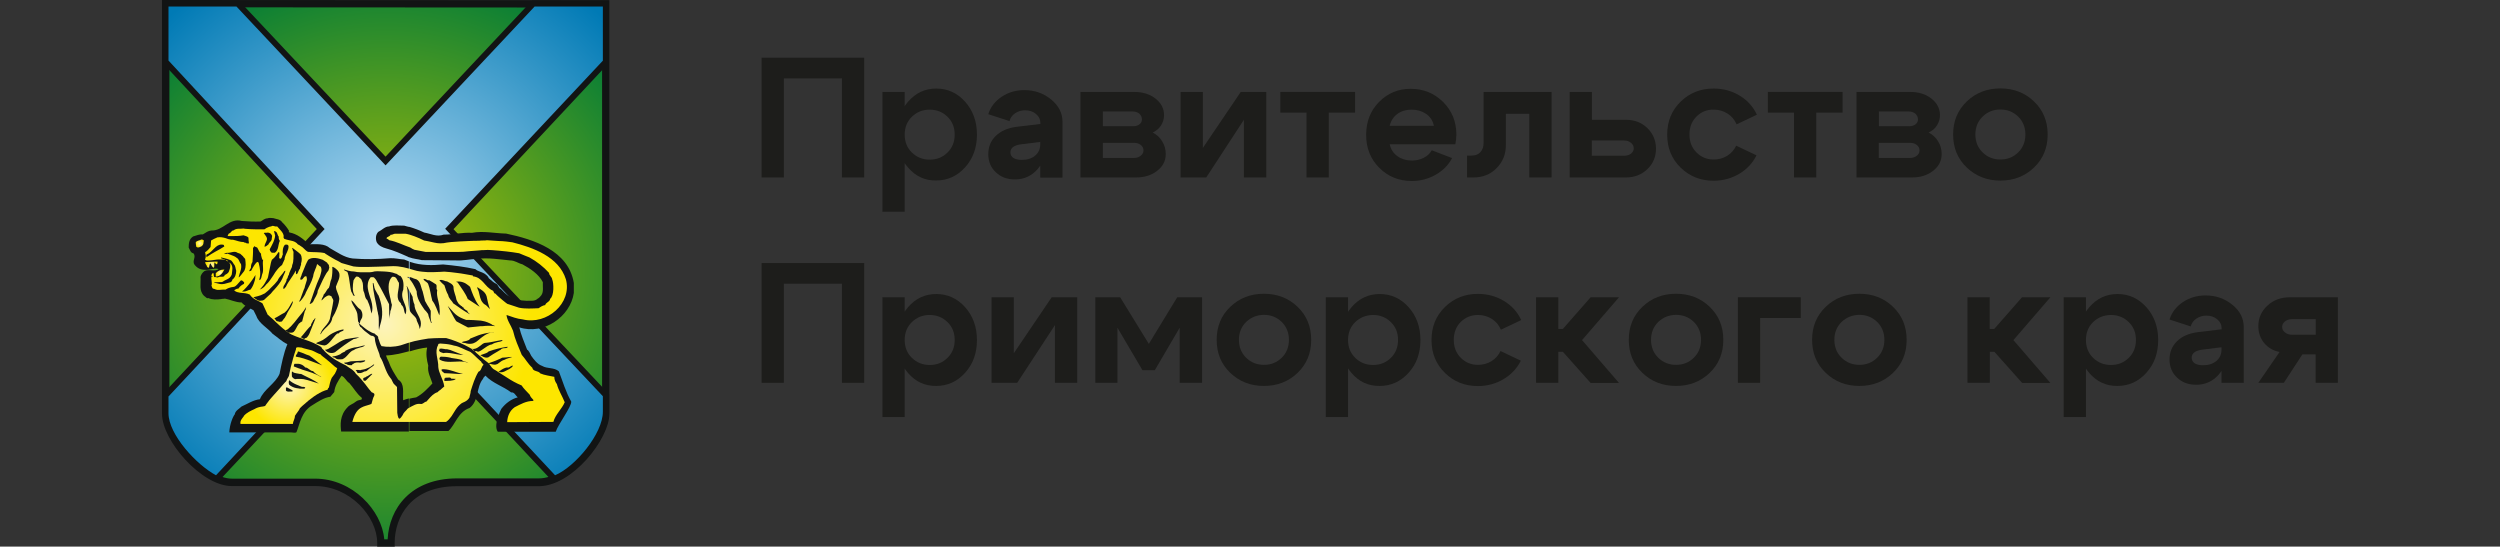 <?xml version="1.0" encoding="UTF-8"?> <svg xmlns="http://www.w3.org/2000/svg" xmlns:xlink="http://www.w3.org/1999/xlink" version="1.1" id="Слой_1" x="0px" y="0px" viewBox="0 0 1920 419.8" style="enable-background:new 0 0 1920 419.8;" xml:space="preserve"><rect x="0" y="0" width="1920" height="419.8" fill="#333333" stroke="none"/> <style type="text/css"> .st0{fill-rule:evenodd;clip-rule:evenodd;fill:url(#SVGID_1_);} .st1{fill:#121414;} .st2{fill-rule:evenodd;clip-rule:evenodd;fill:url(#SVGID_00000027576742350662873760000015174648852436373910_);} .st3{fill-rule:evenodd;clip-rule:evenodd;fill:#121415;} .st4{fill:url(#SVGID_00000071533459759161778960000015136923553175888263_);} .st5{fill:url(#SVGID_00000107559792352345508870000013897965803909327276_);} .st6{fill:url(#SVGID_00000094612285521981846540000013946705910592655802_);} .st7{fill:url(#SVGID_00000133519656160744055100000008494466485844828556_);} .st8{fill:url(#SVGID_00000101096412931719786090000017458567041376749488_);} .st9{fill:#1D1D1B;} </style> <g> <g> <g> <radialGradient id="SVGID_1_" cx="296.221" cy="211.88" r="243.893" gradientTransform="matrix(1 0 0 -1 0 421.78)" gradientUnits="userSpaceOnUse"> <stop offset="0" style="stop-color:#BBC502"></stop> <stop offset="1" style="stop-color:#007B38"></stop> </radialGradient> <path class="st0" d="M127.2,317.6c0,18.5,29,52.8,50.8,52.8h63.9c28.8,0,50.4,25.4,50.4,46.6c3.8,0,4,0,8.1,0 c0-21.6,13.7-46.8,50.6-46.8h62.9c22.8,0,51.4-34.3,51.4-52.8c0-105.2,0-209.8,0-314.6l-338,0V317.6z"></path> <path class="st1" d="M303.4,419.8h-13.7V417c0-20.2-20.8-43.7-47.6-43.7H178c-23.2,0-53.6-34.9-53.6-55.6V0h2.8L468,0.2v317.6 c0,19.3-28.6,55.6-54.2,55.6h-62.9c-35.3,0-47.8,23.6-47.8,43.7v2.6H303.4z M295.1,414.2h2.6c1.2-23.8,17.9-46.8,53.4-46.8H414 c21.8,0,48.4-33.5,48.4-49.8V5.8L130.1,5.6v312c0,17.7,28.2,50,48,50h63.9C270.7,367.6,293.3,392,295.1,414.2z"></path> </g> <g> <radialGradient id="SVGID_00000057116488302190738860000008790230651565974915_" cx="296.221" cy="236.467" r="239.81" gradientTransform="matrix(1 0 0 -1 0 421.78)" gradientUnits="userSpaceOnUse"> <stop offset="0" style="stop-color:#B7DCF3"></stop> <stop offset="1" style="stop-color:#007AB5"></stop> </radialGradient> <path style="fill-rule:evenodd;clip-rule:evenodd;fill:url(#SVGID_00000057116488302190738860000008790230651565974915_);" d=" M425.7,367.8c16.3-6,39.5-33.1,39.5-51.4v-12.7L344.9,176.1L465.2,47.6V2.8h-55.8L295.9,123.7L182.5,2.8h-55.2v44.7l119.1,128.6 L127.2,303.5v13.7c0,18.1,24,43.3,39.3,50.4l129.6-138.9L425.7,367.8z"></path> <path class="st1" d="M167.1,370.4l-1.4-0.6c-15.9-7.5-40.7-33.3-40.7-52.4v-14.7l118.3-126.8L125,48.4v-48h58.6l0.6,0.8 l111.9,119.1L408.6,0.4h59.1v48L467,49l-118.7,127l119.5,126.8v13.7c0,19.1-24,47.2-41.1,53.6l-1.4,0.6l-129-138.1L167.1,370.4z M296.1,225.5L426.3,365c15.7-6.7,36.7-32,36.7-48.8v-11.9L341.9,175.7L463,46.6V5h-52.4L296.1,127L181.6,5h-52.2v41.5 l119.9,129.4L129.4,304.5v12.9c0,16.3,21.6,39.7,36.5,47.6L296.1,225.5z"></path> </g> <path class="st3" d="M314.3,200.9c0.4,0.2,0.8,0.2,1.2,0.4c7.5,2.6,16.5,2.6,24.8,1.8c8.5,0.8,16.7,1.8,24.8,3.6 c2,1.8,4.6,2,6.9,3.4c1.4,1,2.8,2,3.4,3.6c1.8,1.4,3.6,3.4,5.6,4.2c1.8,0.8,1.6,3.2,3.6,4c3.4,3.6,7.3,7.3,12.1,7.9 c2.4,1,5,1,7.7,1.2c3-0.2,6.2,0.6,8.5-1.6c1.2-0.6,2-1.6,2.8-2.6c2-2.6,1-6.9,1.2-10.1c-3-6-9.7-10.5-15.7-13.7 c-3.4-0.8-5.6-3-9.5-3c-8.3-0.8-16.5-2.2-25.2-1.2c-5.6,0.2-10.9,1.6-16.7,1.2l-25.8-0.2c-3-0.8-6.7-1-9.7-2.2v-23.4 c4,1.2,7.7,2.6,11.5,4.4c4.8,0.8,9.7,3.6,14.9,1.6c7.5,0,14.3-1.8,21.8-1.4c8.9-1.6,17.3,0.4,26.2,0.6c21,4.4,47.8,12.9,52,37.9 c0,0,0,0,0,0.2v7.5c-2.6,18.1-23.2,32.6-41.9,26.4c1.4,6,3.8,11.3,6,17.1c1.6,1,2.2,3,3.2,4.8c2.2,3,4.6,6.4,8.3,7.7 c4,2.4,9.3,1,12.9,4.2c3,7.7,5.2,15.7,9.5,23.2c0.4,3.8-10.1,17.5-11.9,23.2h-44.5c-4-5.6,3.6-19.3,2.8-17.7 c3.2-4.2,7.7-7.5,12.5-8.7c-1.6-1.4-2.6-4.2-5-3.8c-6.2-4.8-14.1-6.9-19.8-12.9c-0.6,0.8-1.8,1.6-1.8,2.4 c-5.4,6.4-3,16.7-10.3,22.4c-9.1,3.2-10.9,12.7-16.3,17.7h-30v-24.8c1.8-0.4,3.6-0.8,5.2-1c5-2.6,8.9-6.9,12.5-10.7 c-1.4-4.4-4-8.7-3.2-13.7c-1.2-4.4-2-9.5-0.8-13.9c-4.4,0.4-8.9,1.6-13.5,3v-69.1H314.3z M216.7,170.7c-1.4-2.4-4.6-2.4-6.9-3.2 c-1.4,0-3.2-0.4-4.4,0.2c-2,0-3.6,1.4-5.2,2.4c-4.8,0.2-9.9,0-14.5-0.4c-9.7-2.6-14.5,7.7-23.2,7.3c-2.6,0.2-4.4,1.6-6.7,3 c-2.6-0.2-4.8,0.8-7.5,1.6c-3,2-3.4,5-3.4,8.5c1,1.8,1.6,4.2,3.6,4.4c2.6,2.8-1.4,6,1,8.9c2,2.6,4.6,3.8,7.9,3.8 c3.8,0.4,6.9-1.6,10.5-0.6c-2.8,2.4-7.7-0.2-10.9,1.6c-1.4,1-2.6,2.6-3,4.4c0.4,5.4-1.4,10.7,2.8,14.7c1.2,0.6,1.8,2.2,3.2,1.6 c2.8,1.4,6.7,1.2,9.9,0.8c1-0.4,1.8,0,2.8-0.4c4.2,0.8,8.3,3,12.9,3c2.4,3,6,4,9.1,6l2.2,4.4c2,5.8,8.7,9.1,12.5,13.7 c3.8,2.6,7.1,6,11.3,7.9c-3,7.3-4.4,15.1-6,22.8c-3.2,7.5-12.1,11.9-15.1,19.5c-5.2,0.6-9.5,3.6-14.1,5.6c-1.8,1.8-4.8,3.2-5.2,6 c-1.4,1.6-4,7.9-4.2,13.9h47.6c1.6,0,3,0.6,4-0.2c2.6-6.4,3.6-15.7,12.3-20.8c4.2-2.6,8.9-5.8,13.7-6.4l3-3.6 c0.4-4.6,3-8.7,5.6-12.5c2.6,1,3.6,4.2,6,5.6c3.2,3.6,5.6,8.1,9.3,11.1c0.6,0.4,0.2,1.2,0,1.6c-1.4,0.4-3,0.4-4.4,1.6 c-2,1.8-4.6,2.2-6.4,4.4c-6,6.2-5.4,13.5-4.8,18.5h52v-25.4c-1.6,0.4-3,0.8-4.4,1.4c-0.4-6,1.4-12.7-3.8-15.9 c-2.8-4.4-5.6-8.7-7.3-13.7c-0.8-1.6-1.6-3.2-2-4.8c6.2-0.2,12.1-1.8,17.5-3.2v-69.1c-1.2-0.4-2.4-1-3.6-1.4 c-3.6-0.2-7.1-1.2-10.9-1c-9.3,0.8-19.3,1-28.8,0.2c-6.4-0.8-11.7-4.8-17.3-7.9c-4.2-3.8-10.5-3-16.3-3c-4.2-4.2-9.1-8.1-14.9-9.1 c0-0.4-0.8-0.8-0.2-1.2C220.7,175.1,218.7,172.5,216.7,170.7L216.7,170.7z M314.3,197.7v-23.4c-1.2-0.2-2.4-0.6-3.8-1 c-3.8,0-8.5-0.6-11.7,0.6c-3.2,0-5.4,2.8-8.3,4.2c-2,2-2.2,5.4-1.2,7.9c1.6,2.8,4.4,4,7.3,4.8c6,1.6,11.3,4,16.7,6.4 C313.7,197.5,313.9,197.5,314.3,197.7z"></path> <g> <radialGradient id="SVGID_00000075140196050200664400000010751355057555280515_" cx="153.435" cy="234.816" r="3.112" gradientTransform="matrix(1 0 0 -1 0 421.78)" gradientUnits="userSpaceOnUse"> <stop offset="0" style="stop-color:#FDF4BC"></stop> <stop offset="1" style="stop-color:#FDE600"></stop> </radialGradient> <path style="fill:url(#SVGID_00000075140196050200664400000010751355057555280515_);" d="M156.5,184.6L156.5,184.6 c-0.6-0.4-1.2-0.8-2-0.6c-1,0.8-3.4,0.6-4.2,2.2c0,1.4,0.4,2.4,0.4,3.2l0,0c1.2,1.4,3,0.2,4-0.2c1.2-0.8,1.6-1.8,1.6-3 C156.5,185.6,156.5,185,156.5,184.6z"></path> <radialGradient id="SVGID_00000134223712224943444760000000797506888535733178_" cx="162.431" cy="218.393" r="3.759" gradientTransform="matrix(1 0 0 -1 0 421.78)" gradientUnits="userSpaceOnUse"> <stop offset="0" style="stop-color:#FDF4BC"></stop> <stop offset="1" style="stop-color:#FDE600"></stop> </radialGradient> <path style="fill:url(#SVGID_00000134223712224943444760000000797506888535733178_);" d="M161.7,202.3c0.6,1.2,1.2,2.8,2.4,3.4 c1-1.2,0-3,0.8-4.2c0.4,0.2,0.6,0.8,0.8,1.2c0.2,0.2,0.4,0.2,1,0.2c0.4-0.6,0.4-1.4,0.4-2h-1.4l-8.1,0.4c0,1.2,0.8,2,1.2,2.8 c0,0.8,0.8,1.4,1.4,1.6C161.1,204.6,160.5,202.9,161.7,202.3z"></path> <radialGradient id="SVGID_00000029733116245081840510000011913825845605448607_" cx="221.851" cy="125.776" r="33.507" gradientTransform="matrix(1 0 0 -1 0 421.78)" gradientUnits="userSpaceOnUse"> <stop offset="0" style="stop-color:#FDF4BC"></stop> <stop offset="1" style="stop-color:#FDE600"></stop> </radialGradient> <path style="fill:url(#SVGID_00000029733116245081840510000011913825845605448607_);" d="M249.6,275.1c-1.2-0.8-2.2-1.8-3.2-2.6 l0.2-0.2c-2.6-0.8-4.6-2.2-7.1-3.2c-2-0.6-4.2-1-6.2-1.6c-0.6-0.2-1.2-0.4-1.8-0.6c-0.2,0-0.2,0-0.4,0c-0.4,0-1.2-0.2-1.8-0.2 c-1.2,0-2.2,0-2,1.6c-1.6,4.4-2.8,9.1-4,13.7c-0.4,2.2-1,4.4-1.4,6.7c-0.6,1.4-1.6,2.4-2,4c-0.4,0.4-1,1-1.4,1.4 c-2.6,3-5,5.8-7.7,8.7c-1,1.2-2,2.2-3,3.4c-0.8,0.8-1.4,1.8-2.2,2.8c-0.6,0.8-1.4,1.8-2,2.8c-1,0.4-2,0.4-3.2,0.6 c-1,0.2-2,0.4-3,0.8c-0.8,0.4-1.4,0.6-2,1c-3,1.4-5.8,2.6-8.1,5.2c0,0,0,0,0,0.2c-1.6,2.2-3,3.4-2.6,6h2.6h8.1h5h5.2h2.2h3.4h7.7 h4.6h1.4c0.2-2.2,1.6-3.8,1.6-6.2c0.8-1.4,2-2.8,2.8-4c0.4-0.6,0.8-1.2,1-1.8c0.2-0.2,0.6-0.6,0.8-0.8c0.6-0.6,1.4-1.4,2.2-2 c4.6-4.2,10.7-8.9,16.3-10.9c0.8-0.2,1.4-0.4,2-0.6c0.2-0.6,0.4-1.4,1-1.6c0.6-2.6,1-5,2.2-7.5c0.8-1,1.6-2.2,2.4-3.2 c0.8-1.4,1.4-2.8,1.8-4.2c-0.6-0.4-1.2-0.8-1.8-1.2C254.6,279.1,252,277.1,249.6,275.1z M224.6,300.7c-0.4,0-0.8,0-1.2,0 c-1.4,0-3,0.4-3.8-0.8v-2c0.4,0.2,0.4-0.4,0.4-0.6l3.4,1.8l1.4,0.8C224.6,300.1,224.6,300.3,224.6,300.7z M233.4,298.5 c-0.2,0-0.2,0-0.2,0c-0.8,0-1.4,0-2.2,0c-0.6,0-1.2,0-1.8-0.2c-2.2-0.2-4.2-0.8-6-2c-0.4-0.2-0.8-0.6-1.2-1 c-0.2-0.8-0.6-2.8,0.4-3.2c0.2,0,0.4,0,0.4,0.4l0.2,0.2c1.8,1.4,3.8,2.4,6,3.2c0.6,0.2,1.2,0.6,1.8,0.8c0.4,0,0.6,0.2,1,0.4 c0.4,0,0.8,0,1.2,0c0.4,0,0.8,0.2,1.4,0.4C234.4,298.3,233.8,298.5,233.4,298.5z M233.2,291.2c-0.6,0-1.4-0.2-2.2-0.2 c-0.6,0-1.2,0-1.8,0c-0.8,0-1.6,0-2.4,0.2c-1-0.2-2-1-2.6-2c0-1-0.2-2.6,0-3.8c0.6,0,1,0.4,1.4,0.8c1.2,0.4,2.6,0.6,3.8,0.8 c0.6,0.2,1.2,0.2,1.8,0.2c0.2,0,0.4,0,0.4,0.2c0.6,0.2,1.2,0.6,1.6,0.8c3.6,1.8,8.1,3.8,11.7,6.4 C241.3,293.6,237.3,292,233.2,291.2z M246.9,289.8c-4.4-2.8-9.1-4.2-13.7-5.6c-0.8-0.2-1.4-0.4-2.2-0.8c-0.6-0.2-1.2-0.4-1.8-0.6 c-1.2-0.4-2.4-1-3.6-1.4c0.2-0.8,0.2-1.6,0.6-2c1.2,0,2.2,0,3,0c0.6,0,1.2,0.2,1.8,0.4c0.8,0.2,1.4,0.6,2.2,1.2 c0.4,0.2,0.8,0.8,1.2,1.2c2.4,0,3.6,2.8,6,2.8c1.8,2.2,4,3,6.2,4.4v0.4H246.9z M233.2,275.3c-0.8-0.2-1.4-0.4-2.2-0.6 c-0.6-0.2-1.2-0.4-1.8-0.4c-0.6-0.2-1.4-0.2-2-0.4c-0.2-1.8,1.4-1.8,1.4-3.6c0.2-0.2,0.2-0.2,0.4-0.4c0.4,0,1.2,0.4,1.6,0.6h0.2 c0.8,0.2,1.4,0.6,2.2,0.8c1.4,0.6,3,1.4,4.6,1.8c3.4,2.2,6.7,5.4,9.9,7.5C242.9,278.9,238.1,276.9,233.2,275.3z"></path> <radialGradient id="SVGID_00000003783526312960120210000002626687830631908779_" cx="169.212" cy="212.159" r="3.108" gradientTransform="matrix(1 0 0 -1 0 421.78)" gradientUnits="userSpaceOnUse"> <stop offset="0" style="stop-color:#FDF4BC"></stop> <stop offset="1" style="stop-color:#FDE600"></stop> </radialGradient> <path style="fill:url(#SVGID_00000003783526312960120210000002626687830631908779_);" d="M165.7,209.8v2.6c3.2,0,5.2-2.6,6.4-5 c0,0,0.2-0.2,0.2-0.4h-0.2C169.8,207,167.5,207.8,165.7,209.8z"></path> <radialGradient id="SVGID_00000165933488812401396730000016517738345779483798_" cx="295.81" cy="172.711" r="112.309" gradientTransform="matrix(1 0 0 -1 0 421.78)" gradientUnits="userSpaceOnUse"> <stop offset="0" style="stop-color:#FDF4BC"></stop> <stop offset="1" style="stop-color:#FDE600"></stop> </radialGradient> <path style="fill:url(#SVGID_00000165933488812401396730000016517738345779483798_);" d="M425.7,289.4c-3.6-0.8-7.5-1.2-10.7-2.6 c-1.8-2.4-5.6-1.2-6.2-4.4c-3.2-2.8-5.4-6.9-8.1-9.9c-2.6-6.4-5.2-11.9-6.7-18.5c-1.6-4.2-4.6-7.9-5-12.1c4.2,1.4,8.1,3,12.5,3.4 c18.5,4.6,38.1-12.5,33.1-30.8c-5.4-17.3-25.2-24.4-41.1-28.4c-1.6-0.2-3-0.4-4.6-0.6c-2-0.2-4-0.4-6-0.4c-3-0.2-5.8-0.4-8.9-0.6 c-1,0.2-1.8,0.2-2.8,0.2c-1.2,0-2.2,0-3.2,0.2c-2.6,0-5.2,0-7.9,0.2c-4.4,0.2-9.1,0.4-13.7,0.8c-1,0.2-2,0.2-3.2,0.4 c-1.6,0.4-3.4,0.6-5,0.6c-3,0-6.2-1-9.3-1.6c-1.2-0.2-2.2-0.4-3.2-0.6c-2.4-1.2-4.6-2.2-7.3-3.2c-2.2-0.8-4.4-1.6-6.9-2h-8.1 c-1.2,0-2,1-3.4,0.8c-0.6,1.6-2.8,1.2-3.2,2.8c0.8,0.4,1.6,0.8,2.2,1.4c5.6,1,10.7,3.8,16.1,5.6c1.6,1,1.8,1.2,3.4,1.8h0.2 l8.3,1.6h2h9.3h8.3h5c3,0,5.8-0.2,8.7-0.6c2.6-0.2,5.2-0.4,7.9-0.6c1.2-0.2,2.2-0.2,3.2-0.2c2.2-0.2,4.2-0.2,6.4,0 c1.6,0.2,3.4,0.2,5,0.4c2,0.2,4,0.4,6,0.6c3.2,0.4,6.7,0.8,9.9,1.4c3.2,1.4,5,2,7.9,3.2c5.8,3.2,10.7,7.1,15.1,11.9 c0,2,2.2,3,2.4,5c1.2,2.8,1.6,12.5-1.6,14.9c-0.2,2.4-3.2,2.6-3.8,4.8c-1.6,0.2-3.4,1.2-5,2.4c-4.6,0.2-10.5,0.6-15.1-0.4l-9.1-3 c-0.2-0.2-0.4-0.4-0.8-0.6c-2-1.6-4-3.2-6-5c-0.8-0.6-1.4-1.4-2.2-2.2c-1.2,0-1.2-1.4-1.8-2.2c-3.4-1.4-5.4-4.2-7.7-6.7 c-1-1-2-2-3.2-2.8c-1.2-0.8-2.8-1.4-4.6-1.6v-0.6c-1.2-0.2-2.2-0.4-3.4-0.6c-1.8-0.4-3.8-0.6-5.8-1c-2.4-0.4-5.2-0.6-7.9-1 c-1.6-0.2-3.2-0.2-4.8-0.4c-1.2,0-2.2,0.2-3.4,0.2c-3,0.2-6.2,0.2-9.3,0.2c-3-0.2-5.8-0.4-8.5-1c-0.6-0.2-1.4-0.4-2.2-0.6 c-5.2-1.6-10.9-3.2-16.5-3c-3.6,0-7.5,0.4-11.5,0.4c-2.4,0-4.8,0.2-7.5,0.2c-1.8,0-3.8,0-5.6,0s-3.6-0.2-5.4-0.4l-9.1-2.6 c-1.6-1-3.2-1.8-4.8-2.6c-2.6-1.4-5.2-3-7.7-4.6c0-0.2-0.2-0.2-0.4-0.4c-4-1-8.7-0.6-12.9-1c-1.2-0.6-2-1.4-3-2.4 c-0.6-0.6-1.4-1.4-2.2-1.8c-0.6-0.4-1.2-0.8-1.8-1.2c-0.2,0-0.4-0.2-0.6-0.2c-1.4-1.8-3.2-2.6-5.4-3c-1.4-0.4-3.2-0.6-4.6-1.2 c-0.2,0-0.6-0.2-0.8-0.4c-0.2-0.2,0-1.2-0.8-1.2c0.2-0.2,0.4,0,0.6-0.2c0-3.2-3-5.4-5-7.9c-0.4,0-1,0-1.4,0c-1-0.2-2-0.8-3-0.2 l-0.2,0.2c-0.6,0-1.4,0.2-1.8,0.4c-1.2,0.4-2.4,1-3.4,1.8c-0.6,0-1.2,0-1.8,0c-1.6,0-3.4,0-5,0c-2.8,0-5.4-0.2-8.1-0.4 c-0.4,0-0.8-0.2-1.2-0.2c-2.4,0.4-5.6-0.4-7.5,1.4c-0.8,0-1.4,0.4-1.8,1c-0.4,0.4-0.8,0.8-1.2,1.2c-1.4,0-1.2,1.8-1.8,2.2 c1,0,2,0,3,0c3.2,0,6.2,0,9.3-0.6c0.2,0,0.6,0.2,1.2,0.4c0.8,0.2,2,0.6,2.6,1.4c0,1.4,0.2,3.2,0.4,4.4h-1.8 c-0.2-0.4-0.8-0.4-1.2-0.6c-0.4,0-0.8,0-1-0.4c-3,0-5.4-1.2-8.3-1.8c-0.4,0-0.8,0-1.2,0c-1.6-0.2-3-0.6-4.4-1.2 c-2-0.6-4-1-6.4-0.6c0,0-0.2,0-0.4,0.2c-1.8,0.8-2.4,1-4.4,2.2c0,1-0.4,5-0.4,5c-1.2,1.4-2.4,3-4.2,4c0.4,2.2,1,2.8,0,5.6v0.2 l0,0l1.4,0.6c2.8,0,5.2-0.4,7.9-0.8c1.4,0,3-0.2,4.6,0c0.6,0.2,1.2,0.4,1.8,0.4c0.4,0,0.8,0,1.2,0c0.6,1.6,1.8,2,2.4,3.2 c0.2,2-0.2,3.4-0.8,5c-0.2,1.4-1.6,2.4-2.8,3c-0.2,0.2-0.4,0.2-0.6,0.2c-0.2,1.8-2.2,1.4-3.6,1.4c-0.8,0-1.4,0.6-2.2,0.6 c-0.2,0-0.6,0-0.8-0.4c-2.8,1-1.2-2.4-2.4-3.2c-0.8,0.8-1.4,1.6-1.2,2.6c0.4,0.2,0.8,0,1.2,0.4c-0.4,0.2-0.8,0-1.2,0 c-0.4,2.4,0.8,4.8,0,6.9c0.6,1,0.4,2.4,2,2.4c0.8,0.4,1.6,0.6,2.4,0.8c2,0.2,4.4-0.4,6.4-0.2l0,0c2-1.2,3.4-1.6,4.4-1.8 c2.8-0.6,2.4,0.6,7.3-5.2c1.2-0.4,1.8,0.8,2.6,1.4c0,0.4,0,1-0.2,1.2c-1.6,0.8-3,1.8-4.2,3.6c-1.2,0-2.2,0.6-3.2,1.2 c0.2,0.2,0.2,0.4,0.4,0.6c2.4,1.6,5.2,1.4,8.1,1.8c1.2,0.2,2.2,0.4,3.4,1c1.2,1.8,2.8,3,4.6,4c1.6,0.8,3.4,1.6,5,2.6 c0,0.2,0,0.2,0.2,0.2l4,8.7c0.2,0.2,0.6,0.4,0.8,0.6c0.8,0.8,1.4,1.4,2.2,2c1,0.8,2,1.8,3,2.8c2.4,2.2,4.8,4.6,7.7,6.7 c1.4,1,2.8,2.2,4.4,3c0.2,0,0.2,0.2,0.4,0.2c2,1,4,1.6,6,2.4c0.6,0.2,1.2,0.4,1.8,0.6c0.8,0.2,1.4,0.6,2.2,0.8 c4.2,1.4,8.5,3.2,12.5,5.6c0.6,0.6,0.8,1.8,1.6,2c0.6,0.8,1.4,1.6,2.2,2.4c2.4,2.2,5,4.2,7.7,5.8c2.4,1.4,4.8,2.8,7.5,4 c2.6,2,6,3.4,7.7,6.4c1.6,1.4,3,3,4.4,4.6c2,2.4,3.8,4.6,5.6,7.1c0.8,0.8,1.4,1.8,2.2,2.6c1.4,0.4,2.6,1,1.8,2.8 c-1,1.6-1.4,4.4-2,6c-0.6,0.4-1.4,0.6-2,0.8c-1.8,0.6-3.8,1-5.6,2c-2.8,1.4-5.4,4.4-7.1,11.1h7.1h5.6h6.9h28.2h10.7h9.3h4.2 c1.8-1.2,3-2.8,4.2-4.4c2.2-3.2,3.8-7.1,7.7-9.9c0.6-0.6,4.2-1.2,6-4.4l0,0c0.2-1.6,1-3.2,1-5c1.6-5,3.2-10.3,6-14.9 c0.2,0,0.6-0.2,0.8-0.4c1.6-1.2,1.4-3.4,3-4.8c0-0.8-1.6-1.4-1.8-2.6c-0.4-0.2-0.8-0.6-1.2-1c-2.6-2.2-4.6-4.6-7.1-6.4 c-0.4-0.2-0.6-0.2-1-0.4c-3.8-1.4-7.3-3.8-11.5-4.4c-0.6-0.2-1.4-0.4-2.2-0.6c-2.6-0.6-5.4-0.8-8.3-1l0,0c-0.6,0.2-2,0-1.6,1 c-3.2,5.2,0.2,11.3,0,17.1c0.2,2,0.8,4,1.6,5.8c1.2,3,2.6,6,3,9.1c-1.4,1.2-2.2,1.8-3,2.6c-0.8,0.4-1.4,1-2.2,1.8 c-2.8,0.8-5,3.2-7.1,5.6c-0.6,0.6-1,1.2-1.4,1.6c-1.8,0.2-2.6,2.2-4.6,1.8c-1.4-0.2-3,0-4.6,0.8c-1.8,0.8-3.6,1.8-5.2,2.8 c-1.8,2.4-2.8,2.4-4,5.2c-0.8,1-1.4,2.4-2.6,2.6c-1.2-1.4-1-3-1.4-4.6l-0.2-19.8l-1.8-1.8c-1.6-1.2-2-4-3.2-5 c-4.2-5.2-4.8-11.7-8.1-16.5c-0.2-1.6-0.8-3.2-1.4-4.6c-1.2-3.2-2.4-6.2-2.6-10.1c-0.6-1-1.6-1.4-2.8-1.4c-0.6-0.4-1.4-0.8-2-1.4 c-2-1.4-4-3-5.6-5l0,0c-1.6-0.4-1.4-3.2-2.6-4c0.8,0.8,1.8,1.6,2.6,2.4c1.8,1.4,3.6,3,5.6,4.2c1.6,1,3.2,1.8,4.8,2.2 c0.6,1,2,1.4,2.4,2.2c0.2,0.4,0.4,0.6,0.2,1.2c1,2,1.2,4.4,2.6,6.2c4.2,0.8,9.5,0.8,14.7-0.6c3.6-1.2,7.1-2.4,10.5-3.2 c3.4-0.8,6.9-1.4,10.7-2c3-0.2,6-0.4,9.3-0.4c1.4,0,2.8,0,4.4,0c1.4,0.4,2.6,0.8,4,1.2c4.6,1.6,9.5,3.6,13.7,6c1,0.6,2,1.2,3,1.6 c1.6,1.8,3.2,3.4,5,4.8c1.2,1,2.2,1.8,3.2,2.8c1.2,1,2.4,1.8,3.6,2.8c1.4,1.4,2,3.2,3.8,4.6c1.4,0.8,2.8,1.6,4.2,2.6 c2,1.2,4,2.6,6,3.8c3.6,2.4,7.5,4.6,11.5,6.2c1.6,2.6,4.2,4.8,6.2,7.1c0.4,1.4,1.6,2.8,2.8,4c0,0.2,0.2,0.6-0.2,0.8 c-5.4,0-9.7,2.6-14.1,4.8c-4,2.8-5.6,7.1-5.8,11.5l35.5-0.2c1.4-5.6,6.7-10.1,8.7-15.1c-2-5-4.8-9.1-6-13.9 C426.7,293.6,425.7,291.8,425.7,289.4z M345.9,292.4c-1.4,0.2-3,0-4.6,0.2v-2c0.6,0.2,0.6-0.4,1-0.6c1.2,0.2,2.4-0.2,3.4,0 c0.4,0.2,0.6,0.4,0.8,0.8l3.6,0.2C349.1,292,347.5,292.2,345.9,292.4z M337.6,267.8C337.6,267.8,337.8,267.8,337.6,267.8 c2.4-0.4,3.8,0.6,5.8,0.4c0.8,0.2,1.6,0.4,2.4,0.6c3.2,1.2,6.7,2.8,10.1,3.8c-3.6,0-6.7-1-10.1-1.4c-1.6-0.2-3.4-0.4-5.4,0 c-1-0.6-2.2-0.4-3-1.6c-0.2,0-0.2,0-0.2-0.2C337.6,268.6,337.4,268.2,337.6,267.8z M337.6,275.9c-0.2-0.2-0.2-0.6,0-0.8 c0-0.4,0.4-1,1-1.2c2.4,0,4.8,0.2,7.3,0.8c0.2,0,0.4,0,0.6,0.2c2.8,0.4,5.8,0.8,8.3,1.6c0.8,1.4,3.2,1,4.8,2.2l0.2,0.2 c0,0-0.2,0-0.2-0.2c-4.4-1.8-9.1-0.8-13.7-0.8c-2.8,0-5.6-0.2-8.1-1.6C337.8,276.3,337.6,276.1,337.6,275.9z M339.2,284.8v-1.2 c2.4-0.2,4.6,0.2,6.7,0.8c3.2,0.8,6.2,2.2,9.7,2.8c-3,0.2-6.2-0.2-9.7-0.4c-1.4,0-3-0.2-4.6-0.2 C340.7,286.2,339.9,285.4,339.2,284.8z M367.7,221.3c1,0.6,2.2,1.4,3.2,2.2c1.2,1,2.2,2.2,2.8,4c0.6,3,1.4,6.9,2.6,9.9 c-1.4-1.2-2.4-2.8-4-3.6c-0.6-0.2-1-0.8-1.4-1.2c-2.2-2.4-2.4-5.6-3.2-8.5c-0.2-0.8-0.6-1.6-1-2.4l-0.2-1.2 C366.9,220.7,367.3,220.9,367.7,221.3z M359.6,219.1c0.4,0.4,1,0.8,1.4,1.2c1.6,4.6,3.4,9.7,6.4,13.9c0.4,0.4,0.6,1,1,1.4 c-0.4-0.2-0.6-0.4-1-0.6c-2.8-1.8-5-3.4-7.9-5.2c0,0,0,0-0.2,0c-1.8-4.6-4.8-8.3-7.7-12.7c-0.2-0.4-1-0.2-1.2-0.8 C354.2,215.8,357.2,217.1,359.6,219.1z M255.2,205h0.6c0.4,0.2,0.8,0.6,1.4,0.8c1.4,1.2,3,2.4,3.4,4.2c0.8,3.6-1.6,6.9-2.6,10.1 c0,3.4,2.4,6,2.6,9.5c-0.4,4-1.8,7.5-3.4,10.9c-0.6,1.2-1.4,2.4-2,3.6c-0.4,3.8-3.2,6-5.8,8.5c-1.2,1.2-2.4,2.6-3,4h-0.4 c0.6-2.2,2-4,3.6-5.8c1.8-2,3.6-4.2,4-7.1c0.8-4.2,1.8-8.3,2.4-12.7c0-1.4-1.2-2.2-1.4-3.4c-0.8-0.4-1.6-1-2.8-0.6 c-0.8,0.4-1.6,0.8-2.4,1.4c-0.8,0.8-1.6,1.6-2.4,2.4c-0.2-1.6,1.4-2.8,1.6-4.6c0.2-0.2,0.4-0.4,0.6-0.6c1.4-1.6,1.8-3.4,3.4-4.6 c1-2.2,0.8-4.6,2-6.9C255.2,211.4,255.4,207.8,255.2,205z M236.7,199.5c3-2.4,7.9-1.2,11.1,0l1.6,1l1.8,1.2 c0.2,1,1.8,1.4,1.4,2.8c0.8,0.8-0.2,2-0.2,3c-1.2,1.4-2.2,3-3,4.6c-2,3.6-3.6,7.7-5.4,11.3c0,2.8-2.4,5.4-3.4,8.1 c-0.6,1-1.6,1.8-2.8,2c2.6-6.7,4.6-14.1,7.9-21c0.6-2.4,2-5.2,0.6-7.7c-1.2-0.4-1.6-1.4-2.8-2c-0.6,3.2-2.6,5.8-3,9.5 c-1.2,4.4-3.6,8.3-5.6,12.3c-0.4,1.4-1.2,2.6-2,3.8c-0.6,1-1.4,1.8-2.2,2.8c-0.2,0-0.2,0.2-0.4,0.4h-0.6c0.4-0.6,0.6-1.4,1-2 c0.8-2,1.4-4,2.2-6c0.2-0.8,0.6-1.6,1-2.4c0.4-2.2,1.2-3.8,1.8-6.2c0-1,0-1.8-0.4-2.8c-1.2-0.2-1.6,0.4-2.2,1.2 c-0.6,0.8-1,1.6-2.2,1.4c0,0,0,0-0.2,0c-0.2-0.8,0-1.4,0.2-1.8c0.2-0.8,0.8-1.4,0.8-2.2c0.4-1.2,1-2.2,1.4-3.4 C234.2,204.6,235.3,201.9,236.7,199.5z M223.2,207.2c0.6-1.2,1.2-2.2,1.2-3.6c1.4-3,0.8-6.9,1-10.3c-0.8-0.8-0.4-2-1.2-2.8h0.6 l4.2,3.2l1.6,1.4c0.2,0.2,0.2,0.2,0.2,0.2c1.2,1.8,1.2,4.8,0.4,7.1c0.2,0.8-0.2,1.4-0.4,2s-0.4,1-0.4,1.8c-0.6,0.6-1,1.6-1.4,2.6 c-0.2,0.6-0.6,1.4-1,1.8c-1.4-0.2-0.4-1.8-0.8-2.8c-1.2,2.2-2.6,4.4-4,6.4c-1.4,2-2.6,3.8-3.6,6c-0.4,0.4-0.8,1-1.2,1.4 c-0.2,0.2-0.4,0.2-0.8,0.2c-0.2-1.2,0.2-2.2,0.8-3c0.8-1.4,1.8-2.8,1.8-4.6c1-0.2,0.6-2.2,1.6-3 C222,209.8,222.6,208.6,223.2,207.2z M211.1,177.6c2,0.4,1.8,2.8,3,4.2c-0.2,1.4,0.2,2.2,0.8,3.2c-1.4,2.8-0.8,7.1-3.8,9.1 c0,0,0,0-0.2,0h-2.2c-0.2-0.2-0.4-0.4-0.6-0.6c-0.4-0.4-0.8-1-1-1.8c0.2-0.6,0.6-1.4,1-2c1.2-2.2,2.4-4.6,3-7.3 c0-0.4,0.2-1,0.2-1.4c0-0.2,0-0.6-0.2-0.8c-0.2-1-0.4-1.8-0.8-2.8C210.5,177.6,210.9,177.6,211.1,177.6z M205.8,178.6 L205.8,178.6c0.8,0.2,1.6,0.4,2.2,1c0.4,0.4,0.8,1,1,1.6c0,1-0.4,1.8-0.4,3c-0.2,0.4-0.4,0.8-0.6,1c-0.6,0.8-1.4,1.4-1.8,2.4 c0,0.2-0.2,0.4-0.4,0.4c-0.8,0.8-1.6,1.2-2.6,1.6c-0.2-3,3-5,1.4-7.7c-0.8-1-1.2-2-2-2.8C203,178.4,204.6,179,205.8,178.6z M205.6,213.6c0-0.2,0-0.4,0.2-0.6c0.8-3.4,1.4-7.5,2.2-10.9c0.2-0.8,0.4-1.6,0.8-2.6c0.8-0.6,1.6-1.4,2.2-2c1-1.2,2-2.4,2.8-3.8 c0.4-0.2,0.6,0.2,0.8,0.4l-0.2,4.2c0.6,0,0.8,0.8,1.4,0.2c1-1,0.8-2.2,1.4-3c-0.2-2.6-0.2-5.4,1.6-7.5c1.4-0.4,2.8-0.2,2.8,1.4 c0,3-2,5.2-2.8,8.1c-0.2,0.6-0.2,1.2-0.2,1.6l-2,4.4c-2.2,1.6-3.6,3.4-5.2,5.6c-1,1.6-1.8,3-3,4.6c-0.6,1-1.4,2-2.2,3 c-0.6,0.6-1.2,1.4-1.8,1.8c-0.8,1.2-2,2.4-3.4,3.2c-0.6,0.2-1.2,0.6-1.6,0.6c0.6-0.4,1.2-1,1.6-1.6 C202.6,219.1,204.2,216.2,205.6,213.6z M192.7,205.8c0-1.6,0.2-3.2,1.2-4.6c0.2-3.4,0.6-7.7,0.4-10.7l1.2-1.6c0,0,0,0,0,0.2 c0.4,0.6,1.4,0.6,2,1c1,1.4,1.4,3.4,3,4.8c0,0.4,0,0.6,0,1c0.2,1.4,0.8,2.8,1,3.6h0.6c-0.8,3.8,0.8,7.9-0.8,11.3 c-0.4,1-0.4,2.4-1,3.4c-0.2,0.4-0.4,0.6-0.8,1l-0.4-0.6c1.4-3.8,0.6-8.7-0.4-12.5c0-0.6-0.6-0.8-1.2-1c-0.8,0.8-1.6,1.6-2.2,2.6 c-1,1.4-1.6,2.8-2.4,4.2c-0.4,0.4-1.2,0-1.6,0.6C191.7,207,192.3,206.6,192.7,205.8z M165.7,193.1c-2.4,1.4-4.6,2.6-7.1,4.4 c0-0.6-0.6-1.8,0.4-2.2c2.6-1,4.4-3.6,6.7-5.6c1.6-1.4,3.6-2.4,6.2-1.6l0.2,0.8l0,0l0.2,0.4c-0.2,0-0.2,0.2-0.4,0.2 C170.2,190.7,167.9,191.9,165.7,193.1z M178.4,214.8c0,0.8-0.6,1.6-1.4,2h-0.2c-1.4,0.4-3,0.8-4.4,1.2c-0.6,0-1.2,0.2-1.6,0.2 c-1.4,0.2-3-0.4-4.8-0.8c-0.4,0-0.8-0.2-1.4-0.2v-0.4h1.4l4.6-0.2c0.6-0.4,1.4-0.8,2-1.2c1.6-0.8,3.4-1.4,4.4-2.8 c0.4-0.4,0.6-1,1-1.8c0.2-2.6,1.4-6.2-1-8.5c-0.2-0.2-0.6-0.4-1-0.6c-1.2-1-2.2-1.8-3.6-2.4c-0.8-0.4-1.6-0.6-2.4-0.8 c-0.2-0.2-0.2-0.6-0.2-0.8c0.8,0.2,1.8,0.4,2.6,0.6c1.6,0.4,3,0.8,4.4,1.4c0.2,0.2,0.6,0.2,0.8,0.4c0.8,0.8,1.2,1.4,2,2.8 c1.4,1.4,1.2,3.4,1.8,5C181.4,210.6,180.6,213.2,178.4,214.8z M183.5,213l-0.2-0.2c0.6-3.2,2.6-6.2,1.8-9.9 c-1.4-1.6-1.4-3.8-3.2-4.8c-1.4-1.2-3-1.8-4.8-2.4c-0.8-0.4-1.8-0.6-2.6-1c-0.2,0.6-1.2,0.2-1.8,0.4h-0.2v-0.6h0.2 c0.6,0,1.2,0,1.4-0.4c1,0.2,2,0,3-0.2c1.8-0.4,3.6-1,5.2,0.2c0.8,0.2,1.4,0.6,2.2,0.8l2.2,2c0.2,0.4,0.4,0.8,0.8,1 c0.2,0.4,0.6,0.6,0.8,1c0.4,3,0.8,6-0.6,8.9c0,0.2-0.2,0.2-0.2,0.4C186.3,209.6,184.9,211.8,183.5,213z M187.3,223.9 c-0.4,0-0.8,0-1.4,0c0.4-0.4,0.8-0.8,1.4-1.2c2.8-2.8,5.2-5.8,7.5-9.3l0.6-1l0.8-1.2c0,1.8-0.2,3.4-0.8,5c-0.6,2.2-1.6,4.4-3,6.2 C190.7,222.7,189.1,223.9,187.3,223.9z M208,225.5l-2.2,2l-3,2.8c-0.6,0.4-1.4,0.6-2.4,0.6c-1,0.2-1.8,0-2.6-0.4 c-0.8-0.6-1.8-1-2.4-1.6c-0.2-0.2-0.6-0.4-0.8-0.6c0.2,0,0.4-0.2,0.8-0.2c1.6-0.4,3.4-0.8,5-1.4c1-0.4,2-1,3-1.4 c0.8-0.6,1.6-1.4,2.4-2c0.8-0.6,1.4-1.4,2.2-2.2c1-1,2-2,3-3c0.8-0.8,1.4-1.8,2.2-2.6c1.2-3,3.6-4.6,5.2-7.3l0,0 c0.2,0,0.4-0.4,0.8-0.2c-0.2,0.8-0.4,1.6-0.8,2.2c-0.6,1.2-1,2.4-1.6,3.8c-1.4,3-3.6,5.6-6,8.3 C210.1,222.9,209.1,224.1,208,225.5L208,225.5z M216.5,246.9c-0.8,0-1.4,0.4-2.2,0.2c-0.4-0.4-1.4-0.2-2-0.6 c-0.4-0.6-0.8-1.2-1.2-1.6c0,0-0.2-0.2-0.4-0.4c0.2,0,0.2,0,0.4-0.2c2.6-1.2,4.6-2.8,7.5-4.2c0,0,0,0,0.2-0.2 c2.2-1.8,3.4-4.2,4.6-6.4c0.4-0.6,0.8-1.4,1.2-2h0.4c-0.2,1.4-0.8,2.8-1.6,4.2c-1.2,2-2.6,4-3.4,6c-0.4,0.6-0.8,1.4-1.2,2.2 C217.9,244.9,217.3,245.9,216.5,246.9z M230,248.1c-0.2,0.2-0.6,0.6-0.8,1c-1.4,1.8-2,4.2-3.8,6c-0.4-0.2-0.8,0.2-0.8,0.4 c-0.4,0-0.8,0-1.4,0c-1.6,0-3.2-0.2-3.8-2c1.8-0.2,2.4-1.6,3.8-2.6c0-0.2,0.2-0.2,0.2-0.2c1.8-2,3.8-4.2,5.6-6.7 c0.6-0.8,1.2-1.4,1.8-2.2c0.8-0.8,1.4-1.8,2.2-2.8c0-0.2,0-0.2,0.2-0.2c0.8-1,1.2-2.2,2-3.2c-0.6,1,0,2.6-1,3 c-0.4,1.4-0.8,3-1.2,4.6c-0.4,1.2-0.6,2.6-1,3.8c-0.4,0-0.8,0.2-1.2,0.4C230.6,248.1,230.4,248.3,230,248.1z M238.3,254.5 c-0.6,1.8-1.4,3.6-3,5c-0.4,0.2-1,0-1.2,0.6c-0.4,0.2-0.8,0.2-1.2,0c-0.6-0.4-1.2-1.2-2.2-0.8c0,0,0,0-0.2,0c0.2,0,0.2,0,0.2,0 c0.8-0.8,1.4-1.4,2.2-2.4c1.8-2.2,3.4-4.4,6-6.9c-0.2-1.6,1.4-2.6,1.6-4c0.8-0.2,1-1.2,1.4-1.6l0.4,0.2 C240.9,247.9,239.7,251.1,238.3,254.5z M242.9,263.8c0-0.4,0.2-0.6,0.4-0.6c1.6-0.8,4.4-1.6,6-3c1.4-0.8,3.2-2.6,4.6-3.4 c1-0.6,2-1.2,3-1.6c2-1,4.2-1.8,6.7-2.2c0.8,0.2,0,0.6,0,1c-1.2,0.6-2.8,0.8-3.4,2c-0.4,0.2-1,0-1.2,0.2c-0.8,0.6-1.4,1.2-2,2 c-2,2.2-3.6,5-6.4,6.7c-0.4,0.2-0.8,0.2-1.4,0.4C247.3,265.2,244.9,264.4,242.9,263.8z M271.3,279.5c-0.8-0.2-0.6,0.8-1.2,1 c-1.6,0-3,0-4.2-1c-0.8,0.2-1.4-0.4-1.6-1c1.6,0,3.2-0.4,5-1c2.4-0.2,5-0.2,7.5-0.4c1.2-0.2,2.4-0.2,3.6-0.4v0.6 c-1,0.8-2.2,1-3.6,1.2C274.8,278.3,272.7,278.1,271.3,279.5z M285.8,287.4l-3.4,3.4l-1.6,1.6c-0.6,0-1.6,0.2-1.8-0.6v-1.4 c0.8-0.2,1.4-0.8,2.2-0.8v-0.4c0.4,0,0.8-0.2,1.2-0.4c1.2-0.6,2-1.6,3.4-1.8V287.4z M287.3,279.7c0.2,0.6-0.4,1-0.8,1.4 c-1.4,0.8-2.8,2-4,3c-0.4,0.4-0.8,0.8-1.4,1c-1.8,0-2.4,1.2-4.2,1.4h-0.2h-2c-0.6-0.6-0.6-1.6-1.6-2c1-0.8,2.4-0.2,3.6-0.2 c0.2,0,0.4,0,0.6-0.2c1.6-0.2,3.4-0.6,5-1.4C284,282.2,285.6,280.9,287.3,279.7z M276.8,266c1.2-0.4,2.4-0.6,3.6-0.8 c-0.8,0.8-2.2,1.4-3.6,1.6c-1.8,0.6-3.8,1-5,2c-3.6,1-5,5.6-8.9,7.1c-1.8,0-4.2,0.6-5.6-1.2c-0.2,0-0.2,0-0.2,0 c-0.6-0.2-1.8-0.2-1.8-1c0.6,0,1.2,0,1.8-0.2c1.4-0.2,2.8-0.8,4.2-1.4c1-1,2.4-1.6,3.8-2.2v-0.4c2.2-1.2,4.2-2,6.9-2.6 C273.7,266.8,275.2,266.4,276.8,266z M276,259c-1.4,0.6-2.6,1.2-4.4,1.4c-4.8,2.8-9.7,6.4-14.3,10.1c-2.4,1.2-5.2,0.6-7.1-1.2 c-0.4-0.2-0.4-0.4-0.4-0.8c1,0.2,1.6-0.4,2.4-0.6c1.8-1,3.4-2,5-3c2.4-1.6,4.8-3.2,8.1-4.4C268.5,260,272.3,259.2,276,259z M278.2,243.5c-0.2,1-1,1.8-1.4,2.8c-0.2,0.6-0.4,1.4-0.4,2c-0.8,0-0.8-1-1.4-1.4l-0.4-4.2l0,0c0-4.6-4-7.9-4.8-11.9h0.4 c2.4,2,3.8,5.2,6.4,6.7l0,0C278.2,239,278.6,241.4,278.2,243.5z M292.7,246.9c-0.6,2.4-1.4,4.6-1.6,6.7c-0.6-4,0.4-8.9-0.8-12.7 c0-0.6-0.2-1.4-0.4-2c-1.2-7.5-3.4-14.1-3.6-21.6c1,0,0.6,1.6,1,2.2c0.2,2.4,1.4,4,2.6,6.2c0.2,0.4,0.4,0.8,0.8,1.2 C293.1,233.2,294.5,240,292.7,246.9z M311.4,241.4c-1.4-2-0.8-5.6-3.2-7.3c0-1-0.8-1.8-1.6-2.6c-2.8-4.2,0.2-9.3-0.2-14.3 c-1.6-1.8-1.6-5.2-5.2-4.6c-4,3.8-2.8,11.1-1.6,15.7c0.6,1.6,0.6,3.8,1.4,5.8c-0.4,1.6-0.4,3.4-1.2,4.8c0,2-0.8,4-0.8,6 c0,0.6,0,1.2,0.2,1.8c-0.2-0.6-0.2-1.2-0.2-1.8c-0.2-3.6,0-7.5-0.2-11.3c-3.2-6-5.6-11.1-8.9-16.7c-0.4-0.8-0.8-1.6-1.4-2.4 c-1.8-2.4-2-1.4-3.8-1.6c-1.4,1.6-2,3.4-2.2,5c-0.2,1.2-0.2,2.4,0,3.6c0.8,6.2,5.2,12.5,2.8,19.3c-0.6-3-1.4-6.4-2.8-9.3 c-0.2-0.4-0.2-0.6-0.4-1c-2.2-1.8-1.6-4.6-3-7.1c-0.6-2.4,0.2-5.6-1.2-7.7c0-0.6-0.4-1.2-0.8-1.6c-0.4-0.4-1.2-0.8-1.6-1.4 l-1.6-0.4c-1.4,0.8-1.6,2-2.4,3c-0.6,4-1.2,8.5,1,11.9h-0.8c-1-0.8-0.8-2-1.8-3c-1.4-4.4-1.2-9.7-2.8-14.5 c-0.2-1.8-2.6-1.2-3-2.8c2.6,0.8,5,1.6,7.7,1.6c1.8,0.4,3.4,0.6,5.2,0.6c1.8,0,3.8,0,5.6,0c1.2,0,2.2,0,3.2-0.2 c1.2-0.4,2.6-0.6,4-0.6c1.8,0,3.6,0.2,5.2,0.2c3,0.2,6,0.4,8.7,1.6c1.4,0,2.4,1.8,3.8,1.8c2.6,2.8,2.6,6.7,2.2,10.5 C306.4,230.2,314.1,234.6,311.4,241.4z M322.3,252.7c-0.2-2.2-1.2-4.4-2.2-6.4c0-1.6-1.2-2.8-2.4-4c-0.8-0.8-1.6-1.6-2.2-2.4 c-1.6-2.2-1.6-5.2-1.8-8.1c-0.6-4-0.2-7.9-1.4-12.1h0.2c1.4,2.4,2.8,5.4,4.4,8.3c0,1.4,0.4,3,0.8,4.4c0.2,0.4,0.4,1,0.6,1.4 c0,5,3.8,8.3,4.8,13.1C323.5,249.1,323.1,250.9,322.3,252.7z M331,247.9c-0.6-2.2-1.8-4.2-2.2-6.7c-0.2-0.2-0.2-0.4-0.4-0.6 c-0.6-1-1.6-2-2.4-2.8c-3-4.4-6-8.7-6-14.1c-0.6-1.6-1.4-3.2-2.2-4.6c-1-2-2.4-3.8-4-5.8l-1.4-0.6c2.2-0.2,3.8,0.4,5.4,1.2 c0.8,0.2,1.4,0.4,2,0.6c3.4,1.8,3.4,6.2,4.8,9.3l1.8,7.3c0.6,1.2,1.2,2.2,1.8,3.2c1,1.4,1.8,2.8,2.6,4.4c0.2,3-0.6,6.2,0.8,9.3 L331,247.9z M337.6,241.4c-0.2,0.2-0.2,0.4-0.2,0.8c-1.6-3.6-2.8-8.1-5.4-11.3c-1.2-4.2-1.6-8.9-3.2-12.9 c-0.2-0.2-0.2-0.4-0.4-0.6c-1-1.2-2.8-1.6-3.2-3.2c1.4-0.2,2.2,0.6,3.2,1c0.4,0,0.8,0.2,1.2,0c1.6,0.8,3,1.8,4.6,2.8 c2.2,0.8,0.2,3.6,1.6,4.8c-0.8,4,1,8.1,1.6,12.1c0,0.6,0.2,1.4,0.2,2.2C337.8,238.6,337.8,240,337.6,241.4z M341.3,219.1 c0,0-2.8-2.4-3.6-3.6c-0.2,0-0.2-0.2-0.2-0.4c0,0,0,0,0.2,0c2.2-0.6,3.8,1,5.6,1c0.6,0.4,1.6,0.8,2.6,1.4c1.4,0.8,2.6,2,2.4,3.6 c0.2,3.2,1.8,6,2.2,8.9c0.4,1.4,1.4,2.6,2,3.6c0.8,0.2,1.4,1.6,2.4,1.6c0,1.2,1.4,0.4,1.2,1.6c1,0.6,1.6,1.6,2.8,1.8 c0,0.6,0.2,1,0.6,1.4c0.4,0.4,1,0.8,1.4,1.4c-0.4-0.2-0.8-0.4-1.4-0.8c-3.8-2.2-7.7-5-11.5-7.7c-0.4-1-1.4-2-2.2-3 c-0.8-1-1.4-2.2-1.6-3.4C342.9,224.3,342.1,221.7,341.3,219.1z M345.9,238.8c-1.4-2.4-2.2-4.2-2-3.8c0.8,0.8,1.4,1.6,2,2.2 c3.8,4.4,5.6,6.2,12.1,8.5c0.6,0,1,0,1.6,0c2.6,0,5.2,0.2,7.9,0.4c1.2,0,2.2,0.2,3.2,0.4c2.4,0.4,4.8,1.4,6.9,2.6 c0.6,0.8,1.8,0.6,2.6,1.4c-3-0.4-6.2-0.4-9.5,0c-1.2,0-2.2,0-3.2,0.2c-2.6,0.2-5.2,0.6-7.9,0.8h-0.2c-3-1.4-5.8-3.2-8.7-4.6 C350.1,246.7,347.7,242.2,345.9,238.8z M359.6,264c-0.4,0-0.8-0.2-1.2-0.2c-1.2-0.6-2.8-0.2-3.8-1c1.4-0.8,3.2-0.6,4.8-1.4 c0.8-0.2,1.4-0.8,1.8-1.4c2-0.8,4-1.6,6-2.4c1.2-0.4,2.2-0.8,3.2-1c2.8-0.8,5.6-1.2,8.7-1.4v0.2c-3.6-0.2-6,1.4-8.7,3.4 c-1.2,0.8-2.2,1.8-3.2,2.6C365.2,263.2,362.8,264.4,359.6,264z M366.7,270.1c-0.4-0.8-1.8-0.2-2.4-0.6c-0.8-0.4-1.8-0.8-2-1.6 c2.2,0.4,3.8-0.4,5.2-1.4c1.2-0.8,2.2-1.6,3.2-2.4c0.6-0.4,1.4-0.8,2.2-0.8c3.2-0.2,6.2-1,9.5-1.6c1.2-0.2,2.2-0.4,3.4-0.6v0.6 c-1,0.6-2.2,0.8-3.4,1c-1.6,0.4-3.2,0.8-4.6,1.8c-2.8,0.4-4.8,2.4-7.1,3.8c-1,0.8-2,1.4-3.2,1.8 C367.3,269.9,367.1,270.1,366.7,270.1z M370.9,273.9c-0.6-0.4-1.4-0.8-2-1c0.6-0.4,1.4-0.6,2-0.8c1.6-0.6,3.4-1,4.4-2.2 c2.4-0.8,4.6-1.6,7.3-2.2c2-0.4,4-1,6-1.2c0.4,0,0.8-0.2,1.2-0.2v0.4c-0.2,0.4-0.6,0.4-1.2,0.6c-1.4,0.2-3-0.2-4.2,1.4 c-0.6,0.2-1.2,0.6-1.8,1c-2.6,1.4-5,3-7.7,4.8C373.3,274.9,372.1,274.5,370.9,273.9z M381.6,279.7c-2,1-4.2-0.2-6.2-0.4v-0.4 c2.2-0.8,4.8-1.6,7.3-2.8c1-0.4,2-0.8,3-1.4c1,0,2-0.2,3-0.2c1.4-0.2,2.8-0.4,4.2-0.4c0,0,0,0.2,0.2,0.2c-1.4,0.4-3,0.8-4.4,1.4 c-0.4,0.2-0.8,0.4-1.2,0.6c-1.8,0.4-3.2,1.6-4.8,2.8C382.2,279.5,382,279.7,381.6,279.7z M391.2,283.4c-1,0.4-1.8,1-2.8,1.4 c-1.4,0.8-2.8,1.4-4.8,1c-0.4,0-0.6,0-0.8-0.2c1.6-1.2,3.6-2.6,5.6-3.2c0.4,0,0.6-0.2,1-0.2c2,0.6,2.4-1.4,4.6-1.4 C393.5,281.9,392.7,282.4,391.2,283.4z"></path> </g> </g> <g> <path class="st9" d="M663.7,44.3v92h-17.1V60.2H602v76.1h-17.1v-92H663.7z"></path> <path class="st9" d="M677.7,70.6h17.1v92h-17.1V70.6z M697.4,128.7c-5.8-6.7-8.7-15.1-8.7-25.3c0-10.2,2.9-18.6,8.7-25.3 c5.8-6.7,13-10.1,21.6-10.1c8.8,0,16.2,3.4,22.2,10.1c6,6.7,9.1,15.2,9.1,25.2s-3,18.5-9.1,25.2c-6,6.7-13.5,10.1-22.2,10.1 C710.4,138.8,703.2,135.4,697.4,128.7z M700.3,89.7c-3.7,3.6-5.5,8.2-5.5,13.7c0,5.5,1.8,10.1,5.5,13.7c3.7,3.6,8.2,5.5,13.7,5.5 s10-1.8,13.7-5.5c3.7-3.6,5.5-8.2,5.5-13.7c0-5.5-1.8-10.1-5.5-13.7c-3.7-3.6-8.2-5.5-13.7-5.5S704,86.1,700.3,89.7z"></path> <path class="st9" d="M798.9,109l-14.5,1.8c-5.6,0.7-8.4,2.8-8.4,6.2c0,1.8,0.8,3.3,2.3,4.3c1.5,1,3.7,1.5,6.5,1.5 c4.2,0,7.6-1.1,10.2-3.3c2.6-2.2,3.9-5.1,3.9-8.7h4.6c0,7.7-2.3,14.1-6.8,19.3c-4.6,5.1-10.3,7.7-17.2,7.7c-6,0-10.9-1.8-14.7-5.5 c-3.9-3.6-5.8-8.3-5.8-13.9c0-5.6,1.9-10.3,5.8-14.1c3.9-3.7,9.1-6,15.8-6.9l18.4-2.2v-0.9c0-2.6-1.1-4.9-3.4-6.8 c-2.3-1.9-5-2.8-8.3-2.8c-2.9,0-5.5,0.8-7.7,2.3c-2.2,1.5-3.7,3.5-4.3,6l-16.3-5.3c1.7-5.5,5.2-10,10.3-13.4 c5.1-3.4,10.9-5.1,17.4-5.1c7.9,0,14.7,2.4,20.6,7.2c5.8,4.8,8.7,10.5,8.7,17.1v42.9h-17.1V109z"></path> <path class="st9" d="M872.3,136.3h-42.5V70.6H871c6.6,0,12.1,1.7,16.4,5.1s6.6,7.6,6.6,12.7c0,2.9-0.8,5.5-2.3,7.9 c-1.5,2.4-3.7,4.2-6.4,5.5c3.1,1.6,5.5,3.8,7.3,6.8c1.8,2.9,2.7,6.2,2.7,9.7c0,5.2-2.2,9.5-6.6,12.9 C884.4,134.6,878.9,136.3,872.3,136.3z M869.7,85.6H847v11.3h23.7c1.8,0,3.2-0.5,4.5-1.5c1.2-1,1.8-2.2,1.8-3.6 c0-1.8-0.7-3.3-2-4.5C873.5,86.1,871.8,85.6,869.7,85.6z M871,109.7H847v11.6H871c2,0,3.7-0.6,5.1-1.7c1.4-1.1,2.1-2.5,2.1-4.1 c0-1.7-0.7-3-2-4.1S873.1,109.7,871,109.7z"></path> <path class="st9" d="M972.4,136.3h-17.1V92l-28.9,44.3h-19.7V70.6h17.1v43l29.1-43h19.6V136.3z"></path> <path class="st9" d="M1040.7,70.6v15.9h-20.2v49.8h-17.1V86.5h-20.1V70.6H1040.7z"></path> <path class="st9" d="M1067.3,110.9c0.9,3.9,2.9,6.9,6,9.1c3.1,2.2,6.8,3.3,11.1,3.3c3.2,0,6.3-0.7,9-2.1c2.8-1.4,4.8-3.3,6.2-5.8 l15.6,6c-2.8,5.4-7,9.6-12.6,12.8c-5.6,3.2-11.7,4.8-18.3,4.8c-10,0-18.3-3.4-25-10.1c-6.7-6.7-10.1-15.1-10.1-25.3 c0-10.2,3.3-18.6,9.9-25.3c6.6-6.7,14.7-10.1,24.3-10.1c9.8,0,18.1,3.4,24.9,10.1c6.8,6.8,10.2,15.1,10.2,25.1 c0,2.1-0.3,4.6-0.8,7.4H1067.3z M1101.2,96.5c-0.8-3.8-2.8-6.8-5.9-9c-3.2-2.2-6.9-3.3-11.3-3.3c-4.2,0-7.8,1.1-10.8,3.3 c-3,2.2-5,5.2-5.9,9.1H1101.2z"></path> <path class="st9" d="M1137,116.8c1.6-1.8,2.4-4.1,2.4-7V70.6h52.2v65.7h-17.1V87.4h-18v24.2c0,6.8-2.3,12.6-7,17.4 c-4.7,4.9-10.7,7.3-18.1,7.3h-4.7v-16.8h3.4C1133.1,119.5,1135.4,118.6,1137,116.8z"></path> <path class="st9" d="M1248.7,92c6.6,0,12.1,2.1,16.5,6.4c4.4,4.3,6.6,9.6,6.6,15.8c0,6.2-2.2,11.5-6.6,15.7 c-4.4,4.2-9.9,6.4-16.5,6.4h-43.2V70.6h17.1V92H1248.7z M1247.3,107.9h-24.8v11.7h24.8c2.1,0,3.9-0.5,5.3-1.6 c1.4-1.1,2.1-2.4,2.1-4c0-1.8-0.7-3.2-2.1-4.3C1251.2,108.5,1249.4,107.9,1247.3,107.9z"></path> <path class="st9" d="M1302.9,89.5c-3.6,3.6-5.4,8.2-5.4,13.8s1.8,10.2,5.4,13.8c3.6,3.6,8,5.4,13.1,5.4c3.9,0,7.3-0.9,10.4-2.8 c3.1-1.9,5.4-4.5,7-7.8l15.6,7.4c-3,6-7.4,10.7-13.3,14.2c-5.9,3.5-12.5,5.3-19.7,5.3c-9.9,0-18.3-3.3-25.2-10 c-6.9-6.7-10.4-15.1-10.4-25.4s3.5-18.7,10.4-25.4c6.9-6.7,15.3-10,25.2-10c7.4,0,14,1.8,20,5.4c6,3.6,10.4,8.5,13.3,14.7 l-15.6,7.4c-1.5-3.5-3.8-6.3-7-8.3c-3.2-2-6.7-3-10.6-3C1310.9,84.1,1306.5,85.9,1302.9,89.5z"></path> <path class="st9" d="M1415.1,70.6v15.9h-20.2v49.8h-17.1V86.5h-20.1V70.6H1415.1z"></path> <path class="st9" d="M1468.3,136.3h-42.5V70.6h41.1c6.6,0,12.1,1.7,16.4,5.1s6.6,7.6,6.6,12.7c0,2.9-0.8,5.5-2.3,7.9 c-1.5,2.4-3.7,4.2-6.4,5.5c3.1,1.6,5.5,3.8,7.3,6.8c1.8,2.9,2.7,6.2,2.7,9.7c0,5.2-2.2,9.5-6.6,12.9 C1480.3,134.6,1474.9,136.3,1468.3,136.3z M1465.7,85.6h-22.7v11.3h23.7c1.8,0,3.2-0.5,4.5-1.5c1.2-1,1.8-2.2,1.8-3.6 c0-1.8-0.7-3.3-2-4.5C1469.5,86.1,1467.8,85.6,1465.7,85.6z M1467,109.7h-24.1v11.6h24.1c2,0,3.7-0.6,5.1-1.7 c1.4-1.1,2.1-2.5,2.1-4.1c0-1.7-0.7-3-2-4.1C1470.8,110.3,1469.1,109.7,1467,109.7z"></path> <path class="st9" d="M1510.5,128.7c-7-6.7-10.5-15.1-10.5-25.4s3.5-18.7,10.5-25.4c7-6.7,15.6-10,25.8-10c10.2,0,18.8,3.3,25.8,10 c7,6.7,10.5,15.1,10.5,25.4s-3.5,18.7-10.5,25.4c-7,6.7-15.6,10-25.8,10C1526.1,138.7,1517.5,135.3,1510.5,128.7z M1522.7,89.5 c-3.7,3.6-5.6,8.2-5.6,13.8s1.9,10.2,5.6,13.8c3.7,3.6,8.3,5.4,13.6,5.4c5.4,0,9.9-1.8,13.6-5.4c3.7-3.6,5.6-8.2,5.6-13.8 s-1.9-10.2-5.6-13.8c-3.7-3.6-8.3-5.4-13.6-5.4C1530.9,84.1,1526.4,85.9,1522.7,89.5z"></path> <path class="st9" d="M663.7,202v92h-17.1v-76.1H602V294h-17.1v-92H663.7z"></path> <path class="st9" d="M677.7,228.3h17.1v92h-17.1V228.3z M697.4,286.5c-5.8-6.7-8.7-15.1-8.7-25.3c0-10.2,2.9-18.6,8.7-25.3 c5.8-6.7,13-10.1,21.6-10.1c8.8,0,16.2,3.4,22.2,10.1c6,6.7,9.1,15.2,9.1,25.2c0,10.1-3,18.5-9.1,25.2c-6,6.7-13.5,10.1-22.2,10.1 C710.4,296.5,703.2,293.2,697.4,286.5z M700.3,247.4c-3.7,3.6-5.5,8.2-5.5,13.7c0,5.5,1.8,10.1,5.5,13.7c3.7,3.6,8.2,5.5,13.7,5.5 s10-1.8,13.7-5.5c3.7-3.6,5.5-8.2,5.5-13.7c0-5.5-1.8-10.1-5.5-13.7c-3.7-3.6-8.2-5.5-13.7-5.5S704,243.8,700.3,247.4z"></path> <path class="st9" d="M827.3,294h-17.1v-44.3L781.2,294h-19.7v-65.7h17.1v43l29.1-43h19.6V294z"></path> <path class="st9" d="M841.2,294v-65.7h19.1l22,35.8l21.8-35.8h19.1V294H906v-42.3l-19.1,32.6h-9.5l-19.2-32.6V294H841.2z"></path> <path class="st9" d="M944.9,286.4c-7-6.7-10.5-15.1-10.5-25.4c0-10.3,3.5-18.7,10.5-25.4s15.6-10,25.8-10c10.2,0,18.8,3.3,25.8,10 c7,6.7,10.5,15.1,10.5,25.4c0,10.3-3.5,18.7-10.5,25.4c-7,6.7-15.6,10-25.8,10C960.5,296.4,951.9,293.1,944.9,286.4z M957.1,247.2 c-3.7,3.6-5.6,8.2-5.6,13.8c0,5.6,1.9,10.2,5.6,13.8c3.7,3.6,8.3,5.4,13.6,5.4c5.4,0,9.9-1.8,13.6-5.4s5.6-8.2,5.6-13.8 c0-5.6-1.9-10.2-5.6-13.8c-3.7-3.6-8.3-5.4-13.6-5.4C965.3,241.9,960.8,243.7,957.1,247.2z"></path> <path class="st9" d="M1018.2,228.3h17.1v92h-17.1V228.3z M1038,286.5c-5.8-6.7-8.7-15.1-8.7-25.3c0-10.2,2.9-18.6,8.7-25.3 c5.8-6.7,13-10.1,21.6-10.1c8.8,0,16.2,3.4,22.2,10.1c6,6.7,9.1,15.2,9.1,25.2c0,10.1-3,18.5-9.1,25.2c-6,6.7-13.5,10.1-22.2,10.1 C1050.9,296.5,1043.7,293.2,1038,286.5z M1040.8,247.4c-3.7,3.6-5.5,8.2-5.5,13.7c0,5.5,1.8,10.1,5.5,13.7 c3.7,3.6,8.2,5.5,13.7,5.5c5.4,0,10-1.8,13.7-5.5c3.7-3.6,5.5-8.2,5.5-13.7c0-5.5-1.8-10.1-5.5-13.7c-3.7-3.6-8.2-5.5-13.7-5.5 C1049.1,242,1044.5,243.8,1040.8,247.4z"></path> <path class="st9" d="M1121.9,247.2c-3.6,3.6-5.4,8.2-5.4,13.8c0,5.6,1.8,10.2,5.4,13.8c3.6,3.6,8,5.4,13.1,5.4 c3.9,0,7.3-0.9,10.4-2.8c3.1-1.9,5.4-4.5,7-7.8l15.6,7.4c-3,6-7.4,10.7-13.3,14.2c-5.9,3.5-12.5,5.3-19.7,5.3 c-9.9,0-18.3-3.3-25.2-10c-6.9-6.7-10.4-15.1-10.4-25.4c0-10.3,3.5-18.7,10.4-25.4c6.9-6.7,15.3-10,25.2-10c7.4,0,14,1.8,20,5.4 c6,3.6,10.4,8.5,13.3,14.7l-15.6,7.4c-1.5-3.5-3.8-6.3-7-8.3c-3.2-2-6.7-3-10.6-3C1129.9,241.9,1125.5,243.7,1121.9,247.2z"></path> <path class="st9" d="M1179.7,294v-65.7h17.1v24.3h3.5l21.3-24.3h21.8l-28.4,32.9l28.4,32.9h-21.8l-21.3-23.9h-3.5V294H1179.7z"></path> <path class="st9" d="M1261.4,286.4c-7-6.7-10.5-15.1-10.5-25.4c0-10.3,3.5-18.7,10.5-25.4s15.6-10,25.8-10 c10.2,0,18.8,3.3,25.8,10c7,6.7,10.5,15.1,10.5,25.4c0,10.3-3.5,18.7-10.5,25.4c-7,6.7-15.6,10-25.8,10 C1277,296.4,1268.4,293.1,1261.4,286.4z M1273.6,247.2c-3.7,3.6-5.6,8.2-5.6,13.8c0,5.6,1.9,10.2,5.6,13.8 c3.7,3.6,8.3,5.4,13.6,5.4c5.4,0,9.9-1.8,13.6-5.4c3.7-3.6,5.6-8.2,5.6-13.8c0-5.6-1.9-10.2-5.6-13.8c-3.7-3.6-8.3-5.4-13.6-5.4 C1281.8,241.9,1277.3,243.7,1273.6,247.2z"></path> <path class="st9" d="M1334.8,228.3h48.2v15.9h-31.2V294h-17.1V228.3z"></path> <path class="st9" d="M1402.2,286.4c-7-6.7-10.5-15.1-10.5-25.4c0-10.3,3.5-18.7,10.5-25.4c7-6.7,15.6-10,25.8-10 c10.2,0,18.8,3.3,25.8,10c7,6.7,10.5,15.1,10.5,25.4c0,10.3-3.5,18.7-10.5,25.4c-7,6.7-15.6,10-25.8,10 C1417.8,296.4,1409.2,293.1,1402.2,286.4z M1414.4,247.2c-3.7,3.6-5.6,8.2-5.6,13.8c0,5.6,1.9,10.2,5.6,13.8 c3.7,3.6,8.3,5.4,13.6,5.4c5.4,0,9.9-1.8,13.6-5.4s5.6-8.2,5.6-13.8c0-5.6-1.9-10.2-5.6-13.8c-3.7-3.6-8.3-5.4-13.6-5.4 C1422.6,241.9,1418.1,243.7,1414.4,247.2z"></path> <path class="st9" d="M1511,294v-65.7h17.1v24.3h3.5l21.3-24.3h21.8l-28.4,32.9l28.4,32.9H1553l-21.3-23.9h-3.5V294H1511z"></path> <path class="st9" d="M1584.9,228.3h17.1v92h-17.1V228.3z M1604.6,286.5c-5.8-6.7-8.7-15.1-8.7-25.3c0-10.2,2.9-18.6,8.7-25.3 c5.8-6.7,13-10.1,21.6-10.1c8.8,0,16.2,3.4,22.2,10.1c6,6.7,9.1,15.2,9.1,25.2c0,10.1-3,18.5-9.1,25.2c-6,6.7-13.5,10.1-22.2,10.1 C1617.6,296.5,1610.4,293.2,1604.6,286.5z M1607.5,247.4c-3.7,3.6-5.5,8.2-5.5,13.7c0,5.5,1.8,10.1,5.5,13.7 c3.7,3.6,8.2,5.5,13.7,5.5c5.4,0,10-1.8,13.7-5.5c3.7-3.6,5.5-8.2,5.5-13.7c0-5.5-1.8-10.1-5.5-13.7c-3.7-3.6-8.2-5.5-13.7-5.5 C1615.7,242,1611.2,243.8,1607.5,247.4z"></path> <path class="st9" d="M1706.1,266.7l-14.5,1.8c-5.6,0.7-8.4,2.8-8.4,6.2c0,1.8,0.8,3.3,2.3,4.3c1.5,1,3.7,1.5,6.5,1.5 c4.2,0,7.6-1.1,10.2-3.3c2.6-2.2,3.9-5.1,3.9-8.7h4.6c0,7.7-2.3,14.1-6.8,19.3c-4.6,5.1-10.3,7.7-17.2,7.7c-6,0-10.9-1.8-14.7-5.5 c-3.9-3.6-5.8-8.3-5.8-13.9c0-5.6,1.9-10.3,5.8-14.1s9.1-6,15.8-6.9l18.4-2.2V252c0-2.6-1.1-4.9-3.4-6.8c-2.3-1.9-5-2.8-8.3-2.8 c-2.9,0-5.5,0.8-7.7,2.3c-2.2,1.5-3.7,3.5-4.3,6l-16.3-5.3c1.7-5.5,5.2-10,10.3-13.4c5.1-3.4,10.9-5.1,17.4-5.1 c7.9,0,14.7,2.4,20.6,7.2s8.7,10.5,8.7,17.1V294h-17.1V266.7z"></path> <path class="st9" d="M1768.2,272.2l-14.2,21.8h-19.6l16.3-23.7c-4.8-0.9-8.7-3.2-11.8-6.8c-3-3.7-4.5-8-4.5-12.9 c0-6.3,2.3-11.6,7-15.9c4.6-4.3,10.4-6.4,17.2-6.4h36.9V294h-17.1v-21.8H1768.2z M1760.5,257.1h18v-12h-18c-2.3,0-4.1,0.6-5.6,1.7 c-1.4,1.1-2.2,2.5-2.2,4.2c0,1.8,0.7,3.2,2.2,4.3C1756.3,256.5,1758.2,257.1,1760.5,257.1z"></path> </g> </g> </svg> 